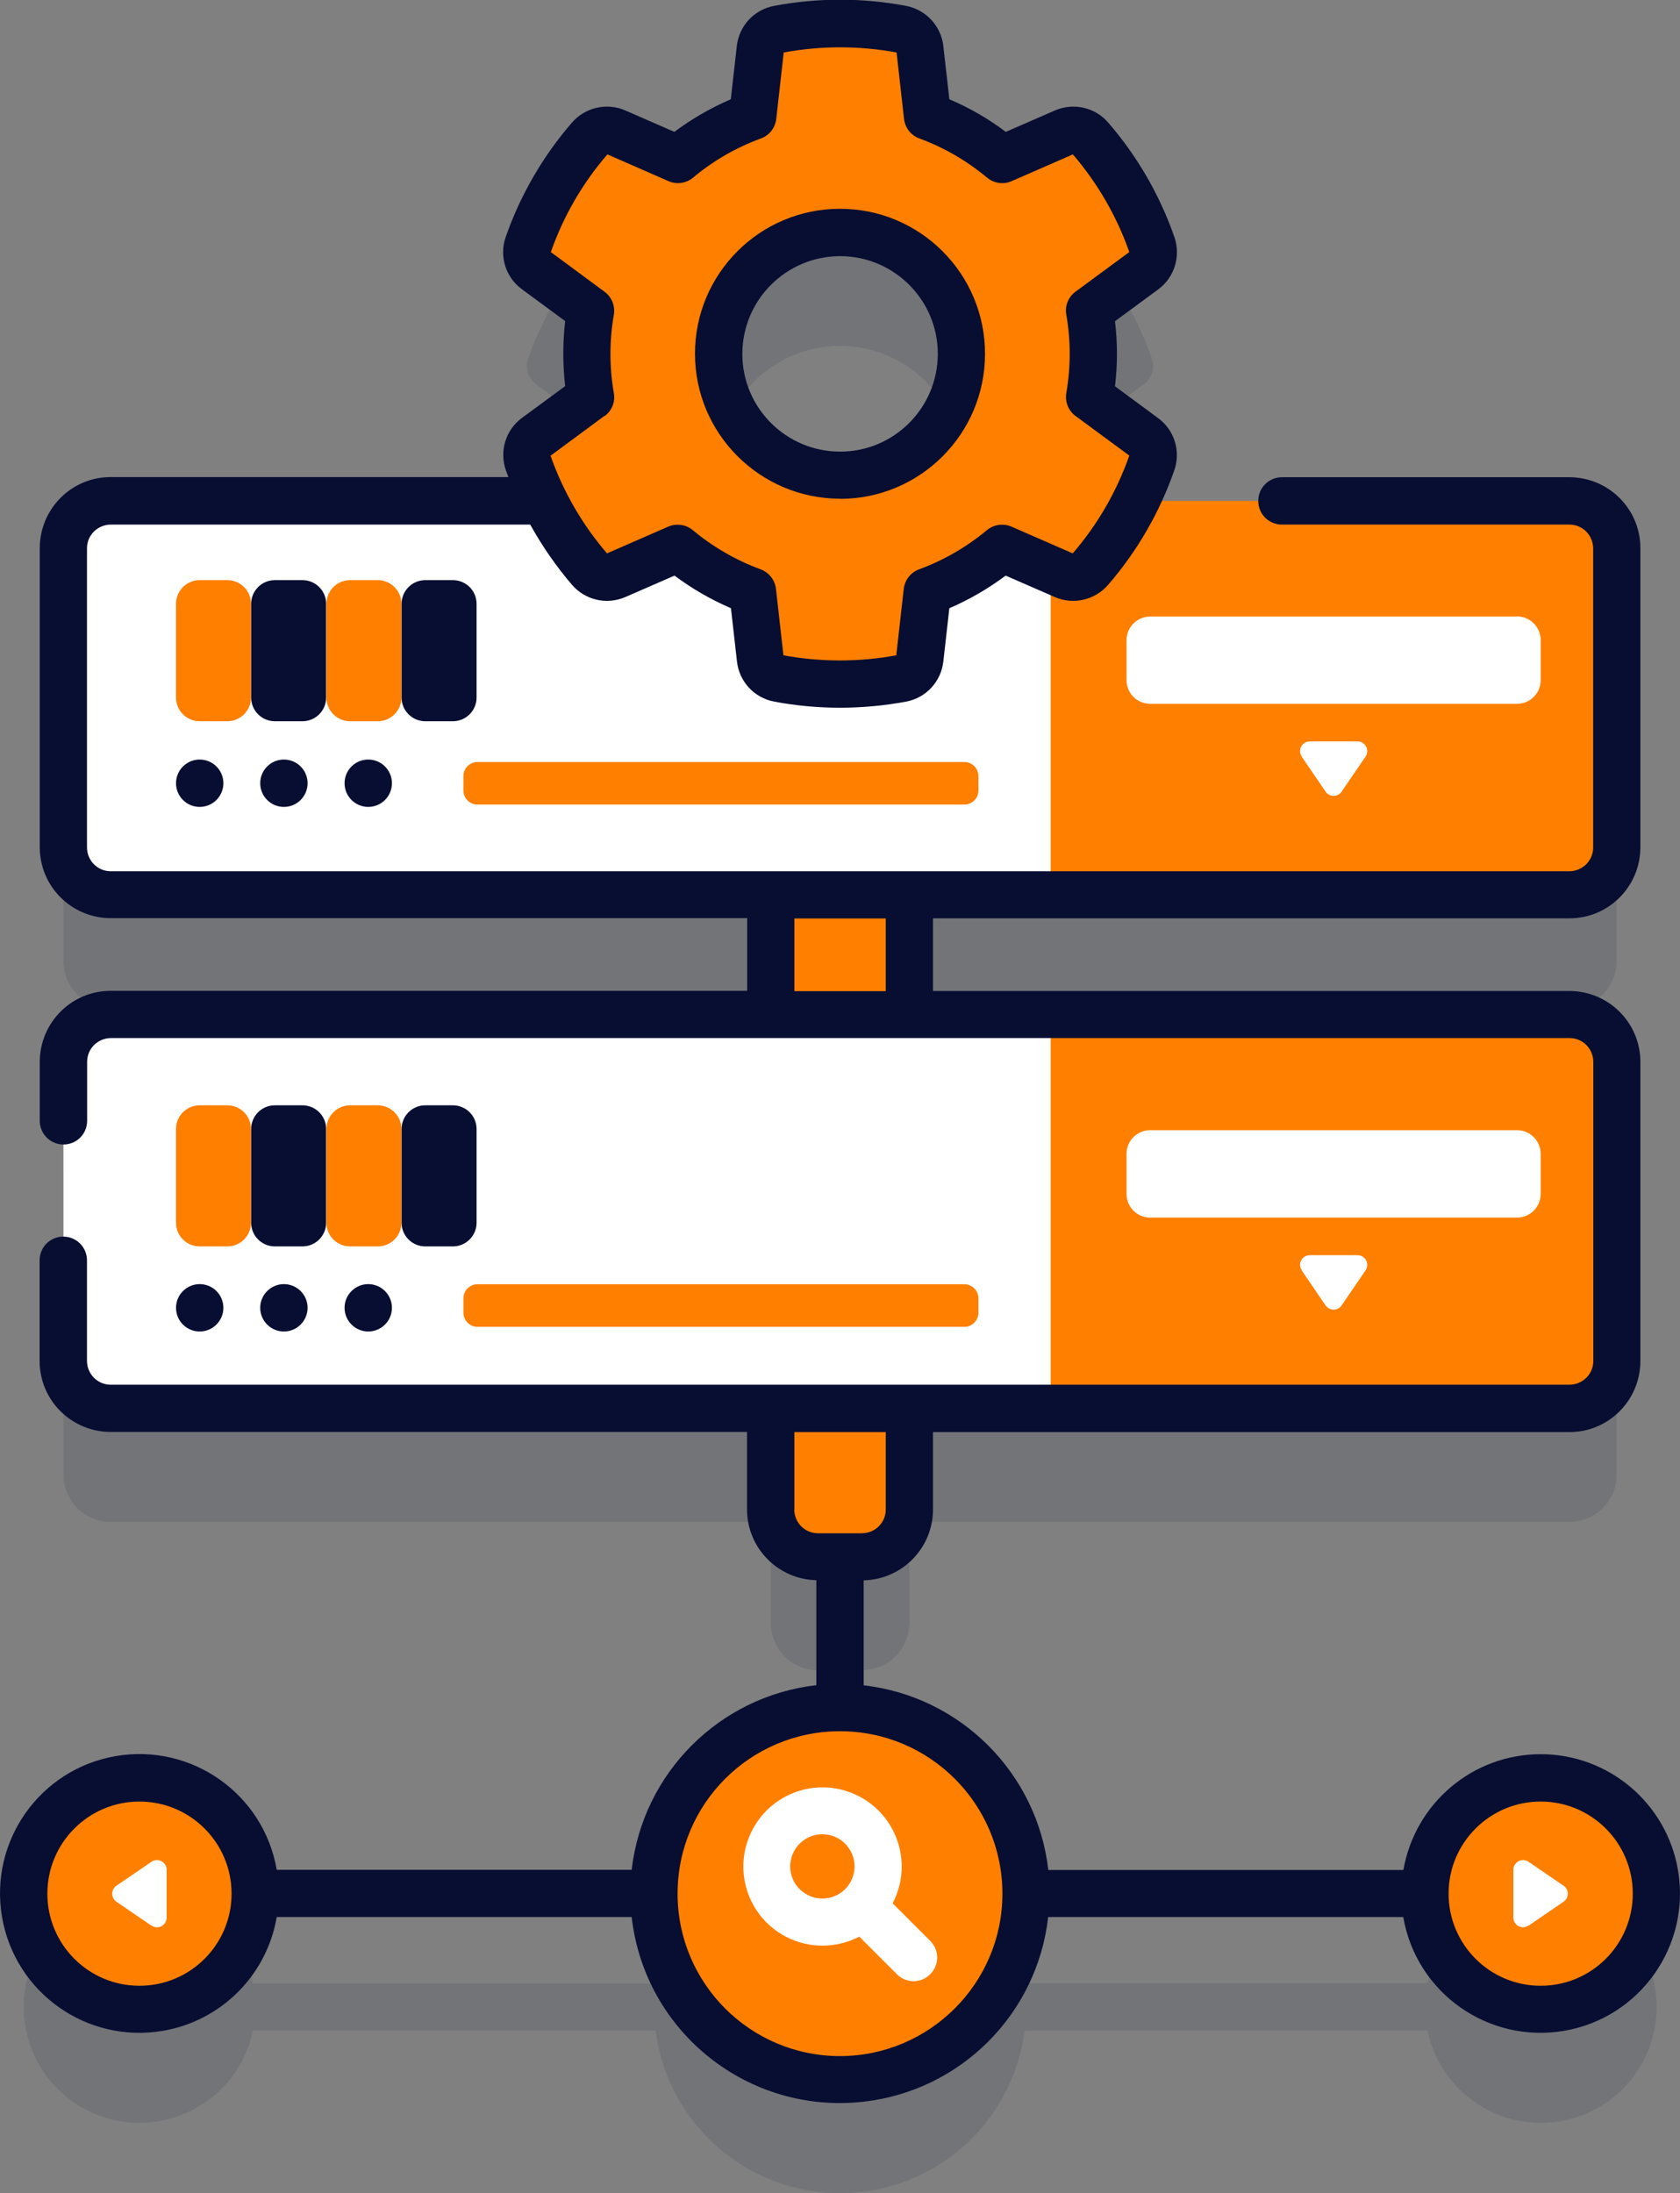 <svg xmlns="http://www.w3.org/2000/svg" id="Capa_2" viewBox="0 0 114.92 150"><rect x="0" y="0" width="114.92" height="150" fill="#808080" stroke="none"/><defs><style>.cls-1,.cls-2{fill:#080e32;}.cls-1,.cls-2,.cls-3,.cls-4{stroke-width:0px;}.cls-2{opacity:.1;}.cls-3{fill:#ff7f00;}.cls-4{fill:#fff;}</style></defs><g id="Capa_1-2"><g id="server_5979203"><g id="Grupo_2204"><g id="Grupo_2198"><g id="Grupo_2188"><path id="Trazado_4213" class="cls-2" d="M105.39,129.35c-3.75,0-6.99,2.63-7.75,6.3h-27.56c-.74-5.74-5.26-10.26-11-11v-10.42c1.74-.06,3.12-1.48,3.12-3.23v-6.91h45.16c1.78,0,3.23-1.45,3.23-3.23v-20.47c0-1.78-1.45-3.23-3.23-3.23h-45.16v-8.2h45.16c1.78,0,3.23-1.45,3.23-3.23v-20.47c0-1.78-1.45-3.23-3.23-3.23h-29.68c.42-.84.79-1.72,1.11-2.61.23-.64,0-1.36-.54-1.76l-3.73-2.74c.34-1.95.34-3.95,0-5.9l3.73-2.74c.55-.41.77-1.12.54-1.76-.93-2.67-2.36-5.14-4.21-7.28-.44-.52-1.17-.68-1.8-.41l-4.24,1.85c-1.52-1.27-3.25-2.28-5.11-2.96l-.51-4.59c-.08-.68-.59-1.22-1.26-1.35-2.78-.52-5.63-.52-8.41,0-.67.13-1.18.67-1.26,1.35l-.51,4.59c-1.86.68-3.6,1.68-5.12,2.96l-4.23-1.85c-.62-.27-1.35-.1-1.79.41-1.85,2.14-3.28,4.61-4.21,7.28-.23.64,0,1.36.54,1.76l3.73,2.75c-.34,1.95-.34,3.95,0,5.9l-3.73,2.75c-.55.41-.77,1.12-.54,1.76.31.89.68,1.76,1.11,2.6H7.57c-1.78,0-3.23,1.45-3.23,3.23v20.47c0,1.78,1.45,3.23,3.23,3.23h45.16v8.2H7.57c-1.78,0-3.23,1.45-3.23,3.23v20.47c0,1.78,1.45,3.23,3.23,3.23h45.16v6.91c0,1.74,1.38,3.17,3.12,3.23v10.42c-5.74.74-10.27,5.26-11,11h-27.55c-.89-4.28-5.09-7.03-9.37-6.14-4.28.89-7.03,5.09-6.14,9.37.89,4.28,5.09,7.03,9.37,6.14,3.08-.64,5.49-3.05,6.14-6.14h27.55c.89,6.97,7.26,11.9,14.23,11.01,5.75-.73,10.27-5.26,11.01-11.01h27.56c.89,4.28,5.09,7.03,9.37,6.14,4.28-.89,7.03-5.09,6.14-9.37-.76-3.67-4-6.3-7.75-6.3h0ZM49.16,31.95c0-4.58,3.72-8.3,8.3-8.29,4.58,0,8.3,3.72,8.29,8.3,0,4.58-3.72,8.29-8.3,8.29-4.58,0-8.3-3.72-8.3-8.3h0Z"></path><g id="Grupo_2187"><circle id="Elipse_523" class="cls-3" cx="57.46" cy="129.52" r="12.72"></circle><g id="Grupo_2176"><circle id="Elipse_524" class="cls-3" cx="105.39" cy="129.52" r="7.92"></circle><g id="Grupo_2175"><g id="Grupo_2174"><path id="Trazado_4214" class="cls-4" d="M104.56,131.71l2.4-1.64c.3-.21.38-.62.17-.92-.05-.07-.1-.13-.17-.17l-2.4-1.64c-.3-.21-.71-.13-.92.17-.08.11-.12.24-.12.37v3.28c0,.36.29.66.66.66.13,0,.26-.04.37-.12Z"></path></g></g></g><g id="Grupo_2179"><circle id="Elipse_525" class="cls-3" cx="9.54" cy="129.52" r="7.92"></circle><g id="Grupo_2178"><g id="Grupo_2177"><path id="Trazado_4215" class="cls-4" d="M10.36,131.71l-2.4-1.64c-.3-.21-.38-.62-.17-.92.05-.07.1-.13.17-.17l2.4-1.64c.3-.21.71-.13.92.17.08.11.12.24.12.37v3.28c0,.36-.29.66-.66.66-.13,0-.26-.04-.37-.12Z"></path></g></g></g><g id="Grupo_2181"><path id="Trazado_4216" class="cls-3" d="M52.72,61.2h9.48v8.2h-9.48v-8.2Z"></path><g id="Grupo_2180"><path id="Trazado_4217" class="cls-4" d="M71.87,61.2H7.57c-1.78,0-3.23-1.45-3.23-3.23v-20.47c0-1.78,1.45-3.23,3.23-3.23h64.3l1.62,1.62v23.7l-1.62,1.62Z"></path><path id="Trazado_4218" class="cls-3" d="M110.59,37.5v20.47c0,1.78-1.45,3.23-3.23,3.23h-35.49v-26.94h35.49c1.78,0,3.23,1.45,3.23,3.23Z"></path></g></g><g id="Grupo_2184"><path id="Trazado_4219" class="cls-3" d="M58.97,106.48h-3.02c-1.78,0-3.23-1.45-3.23-3.23v-6.91h9.48v6.91c0,1.78-1.45,3.23-3.23,3.23Z"></path><g id="Grupo_2183"><g id="Grupo_2182"><path id="Trazado_4220" class="cls-4" d="M71.87,69.41H7.57c-1.78,0-3.23,1.45-3.23,3.23v20.47c0,1.78,1.45,3.23,3.23,3.23h64.3l1.62-1.62v-23.68l-1.62-1.64Z"></path></g><path id="Trazado_4221" class="cls-3" d="M107.36,69.41h-35.49v26.93h35.49c1.78,0,3.23-1.45,3.23-3.23v-20.47c0-1.78-1.45-3.23-3.23-3.23Z"></path></g></g><g id="Grupo_2186"><path id="Trazado_4222" class="cls-3" d="M74.78,24.2c0-.99-.09-1.98-.26-2.95l3.73-2.74c.55-.41.77-1.12.54-1.76-.93-2.67-2.36-5.14-4.21-7.28-.44-.52-1.17-.68-1.8-.41l-4.24,1.85c-1.52-1.27-3.25-2.28-5.11-2.96l-.51-4.59c-.08-.68-.59-1.22-1.26-1.35-2.78-.52-5.63-.52-8.41,0-.67.13-1.18.67-1.26,1.35l-.51,4.59c-1.86.68-3.6,1.68-5.12,2.96l-4.23-1.85c-.62-.27-1.35-.1-1.79.41-1.85,2.14-3.28,4.61-4.21,7.28-.23.64,0,1.36.54,1.76l3.73,2.75c-.34,1.95-.34,3.95,0,5.9l-3.73,2.75c-.55.41-.77,1.12-.54,1.76.93,2.67,2.36,5.13,4.21,7.27.44.52,1.17.68,1.8.41l4.24-1.85c1.52,1.27,3.26,2.27,5.12,2.96l.51,4.59c.08.68.59,1.23,1.26,1.35,2.78.52,5.63.52,8.41,0,.67-.13,1.18-.67,1.26-1.35l.51-4.59c1.86-.69,3.59-1.69,5.11-2.96l4.23,1.85c.62.27,1.35.1,1.8-.41,1.85-2.14,3.28-4.61,4.21-7.28.23-.64,0-1.36-.54-1.76l-3.73-2.74c.17-.98.26-1.96.26-2.95h0ZM57.46,32.5c-4.58,0-8.3-3.71-8.3-8.3,0-4.58,3.71-8.3,8.3-8.3,4.58,0,8.3,3.71,8.3,8.3,0,4.58-3.71,8.3-8.3,8.3,0,0,0,0,0,0Z"></path><g id="Grupo_2185"><path id="Trazado_4223" class="cls-1" d="M105.39,119.98c-4.64,0-8.6,3.35-9.39,7.92h-24.29c-.76-6.63-6-11.87-12.63-12.63v-7.18c2.63-.06,4.74-2.21,4.74-4.84v-5.3h43.54c2.68,0,4.84-2.17,4.85-4.85v-20.47c0-2.68-2.17-4.84-4.85-4.85h-43.54v-4.97h43.54c2.68,0,4.84-2.17,4.85-4.85v-20.47c0-2.68-2.17-4.84-4.85-4.85h-19.67c-.89,0-1.62.72-1.62,1.62s.72,1.62,1.62,1.62h19.67c.89,0,1.61.72,1.62,1.62v20.47c0,.89-.72,1.61-1.62,1.62H7.57c-.89,0-1.61-.72-1.62-1.62v-20.47c0-.89.72-1.61,1.62-1.62h28.7c.81,1.46,1.76,2.84,2.85,4.11.9,1.06,2.39,1.4,3.67.84l3.35-1.46c1.19.89,2.49,1.64,3.86,2.23l.41,3.63c.15,1.39,1.19,2.51,2.56,2.76,2.98.56,6.03.55,9,0,1.37-.25,2.41-1.37,2.56-2.76l.41-3.63c1.37-.59,2.66-1.34,3.85-2.23l3.35,1.46c1.27.56,2.76.22,3.67-.84,1.98-2.29,3.51-4.94,4.51-7.8.47-1.31.02-2.78-1.11-3.6l-2.94-2.17c.18-1.48.18-2.97,0-4.45l2.95-2.17c1.12-.82,1.57-2.28,1.11-3.6-1-2.86-2.53-5.51-4.51-7.8-.9-1.06-2.39-1.4-3.67-.84l-3.35,1.46c-1.19-.9-2.49-1.65-3.86-2.23l-.41-3.63c-.15-1.38-1.19-2.5-2.56-2.76-2.98-.56-6.03-.56-9.01,0-1.37.25-2.41,1.37-2.56,2.76l-.41,3.63c-1.37.59-2.67,1.34-3.86,2.23l-3.34-1.46c-1.27-.56-2.76-.22-3.67.83-1.98,2.29-3.52,4.94-4.52,7.8-.47,1.31-.02,2.78,1.11,3.6l2.95,2.17c-.17,1.48-.17,2.97,0,4.45l-2.95,2.17c-1.12.82-1.57,2.29-1.1,3.6.05.15.11.3.17.45H7.57c-2.68,0-4.84,2.17-4.85,4.85v20.47c0,2.68,2.17,4.84,4.85,4.85h43.54v4.97H7.57c-2.68,0-4.84,2.17-4.85,4.85v4.04c0,.89.72,1.62,1.62,1.62s1.62-.72,1.62-1.62v-4.04c0-.89.72-1.61,1.62-1.62h99.79c.89,0,1.61.72,1.62,1.62v20.47c0,.89-.72,1.61-1.62,1.62H7.57c-.89,0-1.61-.72-1.62-1.62v-6.89c0-.89-.72-1.62-1.62-1.62s-1.62.72-1.62,1.62v6.89c0,2.68,2.17,4.84,4.85,4.85h43.54v5.3c0,2.63,2.11,4.78,4.74,4.84v7.18c-6.63.76-11.87,6-12.63,12.63h-24.28c-.89-5.19-5.82-8.67-11.01-7.78-5.19.89-8.67,5.82-7.78,11.01.89,5.19,5.82,8.67,11.01,7.78,3.98-.68,7.1-3.8,7.78-7.78h24.28c.89,7.87,7.99,13.52,15.86,12.63,6.64-.75,11.88-5.99,12.63-12.63h24.29c.89,5.19,5.82,8.67,11.01,7.78,5.19-.89,8.67-5.82,7.78-11.01-.79-4.57-4.75-7.91-9.39-7.91h0ZM41.36,28.46c.49-.36.74-.97.63-1.57-.31-1.77-.31-3.59,0-5.36.1-.6-.14-1.21-.63-1.57l-3.68-2.72c.86-2.45,2.17-4.72,3.87-6.68l4.18,1.83c.56.25,1.21.15,1.68-.24,1.38-1.16,2.95-2.06,4.64-2.68.58-.21.98-.73,1.05-1.34l.51-4.54c2.55-.47,5.17-.47,7.72,0l.51,4.54c.07.61.47,1.13,1.05,1.34,1.69.62,3.25,1.53,4.63,2.68.47.39,1.12.49,1.68.24l4.19-1.83c1.69,1.97,3,4.23,3.86,6.68l-3.68,2.71c-.49.36-.74.97-.63,1.57.31,1.77.31,3.59,0,5.36-.1.6.14,1.21.63,1.57l3.68,2.71c-.86,2.45-2.17,4.72-3.87,6.69l-4.19-1.83c-.56-.24-1.21-.15-1.68.24-1.38,1.15-2.95,2.06-4.64,2.68-.57.21-.98.73-1.05,1.34l-.51,4.54c-2.55.47-5.17.47-7.72,0l-.51-4.54c-.07-.61-.47-1.12-1.05-1.34-1.69-.62-3.26-1.53-4.64-2.68-.47-.39-1.12-.48-1.68-.24l-4.19,1.83c-1.69-1.97-3-4.23-3.86-6.68l3.68-2.72ZM54.34,62.82h6.25v4.97h-6.25v-4.97ZM54.34,103.25v-5.3h6.25v5.3c0,.89-.72,1.61-1.62,1.62h-3.02c-.89,0-1.61-.72-1.62-1.62h0ZM9.54,135.82c-3.48,0-6.3-2.82-6.3-6.3s2.82-6.3,6.3-6.3,6.3,2.82,6.3,6.3h0c0,3.48-2.82,6.3-6.3,6.3h0ZM57.46,140.63c-6.13,0-11.11-4.97-11.11-11.11s4.97-11.11,11.11-11.11c6.13,0,11.11,4.97,11.11,11.11,0,6.13-4.98,11.1-11.11,11.11ZM105.39,135.82c-3.48,0-6.3-2.82-6.3-6.3s2.82-6.3,6.3-6.3c3.48,0,6.3,2.82,6.3,6.3h0c0,3.48-2.82,6.3-6.3,6.3h0Z"></path><path id="Trazado_4224" class="cls-1" d="M57.46,34.12c5.48,0,9.92-4.44,9.92-9.92,0-5.48-4.44-9.92-9.92-9.92-5.48,0-9.92,4.44-9.92,9.91,0,5.47,4.44,9.91,9.92,9.92ZM57.46,17.52c3.69,0,6.69,2.99,6.69,6.68,0,3.69-2.99,6.69-6.68,6.69-3.69,0-6.69-2.99-6.69-6.68h0c0-3.69,2.99-6.68,6.68-6.69Z"></path></g></g></g></g><g id="Grupo_2189"><circle id="Elipse_526" class="cls-1" cx="13.66" cy="89.45" r="1.62"></circle><circle id="Elipse_527" class="cls-1" cx="19.42" cy="89.45" r="1.62"></circle><circle id="Elipse_528" class="cls-1" cx="25.19" cy="89.45" r="1.62"></circle></g><g id="Grupo_2190"><circle id="Elipse_529" class="cls-1" cx="13.66" cy="53.57" r="1.62"></circle><circle id="Elipse_530" class="cls-1" cx="19.42" cy="53.57" r="1.62"></circle><circle id="Elipse_531" class="cls-1" cx="25.19" cy="53.57" r="1.62"></circle></g><path id="Trazado_4225" class="cls-4" d="M103.77,77.3h-25.09c-.89,0-1.62.72-1.62,1.62v2.74c0,.89.72,1.62,1.62,1.62h25.09c.89,0,1.62-.72,1.62-1.62v-2.74c0-.89-.72-1.62-1.62-1.62Z"></path><path id="Trazado_4226" class="cls-4" d="M103.77,42.17h-25.09c-.89,0-1.62.72-1.62,1.62v2.73c0,.89.72,1.62,1.62,1.62h25.09c.89,0,1.62-.72,1.62-1.62v-2.74c0-.89-.72-1.62-1.62-1.62Z"></path><g id="Grupo_2192"><g id="Grupo_2191"><path id="Trazado_4227" class="cls-4" d="M89.04,86.89l1.64,2.4c.21.3.62.38.92.17.07-.05.13-.1.17-.17l1.64-2.4c.21-.3.13-.71-.17-.92-.11-.08-.24-.12-.37-.12h-3.28c-.36,0-.66.3-.66.66,0,.13.04.26.12.37Z"></path></g></g><g id="Grupo_2194"><g id="Grupo_2193"><path id="Trazado_4228" class="cls-4" d="M89.04,51.75l1.64,2.4c.21.3.62.38.92.17.07-.05.13-.1.17-.17l1.64-2.4c.21-.3.13-.71-.17-.92-.11-.08-.24-.12-.37-.12h-3.28c-.36,0-.66.3-.66.66,0,.13.04.26.12.37Z"></path></g></g><g id="Grupo_2195"><path id="Trazado_4229" class="cls-3" d="M15.55,49.33h-1.89c-.89,0-1.62-.72-1.62-1.62v-6.41c0-.89.72-1.62,1.62-1.62h1.89c.89,0,1.62.72,1.62,1.62v6.41c0,.89-.72,1.62-1.62,1.62Z"></path><path id="Trazado_4230" class="cls-1" d="M20.69,49.33h-1.89c-.89,0-1.62-.72-1.62-1.62v-6.41c0-.89.72-1.62,1.62-1.62h1.89c.89,0,1.62.72,1.62,1.62v6.41c0,.89-.72,1.62-1.62,1.62Z"></path><path id="Trazado_4231" class="cls-3" d="M25.84,49.33h-1.89c-.89,0-1.62-.72-1.62-1.62v-6.41c0-.89.72-1.62,1.62-1.62h1.89c.89,0,1.62.72,1.62,1.62v6.41c0,.89-.72,1.62-1.62,1.62Z"></path><path id="Trazado_4232" class="cls-1" d="M30.98,49.33h-1.89c-.89,0-1.62-.72-1.62-1.62v-6.41c0-.89.72-1.62,1.62-1.62h1.89c.89,0,1.62.72,1.62,1.62v6.41c0,.89-.72,1.62-1.62,1.62Z"></path></g><g id="Grupo_2196"><path id="Trazado_4233" class="cls-3" d="M15.55,85.25h-1.89c-.89,0-1.62-.72-1.62-1.62v-6.41c0-.89.72-1.62,1.62-1.62h1.89c.89,0,1.62.72,1.62,1.62v6.41c0,.89-.72,1.62-1.62,1.62Z"></path><path id="Trazado_4234" class="cls-1" d="M20.69,85.25h-1.89c-.89,0-1.62-.72-1.62-1.62v-6.41c0-.89.72-1.62,1.62-1.62h1.89c.89,0,1.62.72,1.62,1.62v6.41c0,.89-.72,1.62-1.62,1.62Z"></path><path id="Trazado_4235" class="cls-3" d="M25.84,85.25h-1.89c-.89,0-1.62-.72-1.62-1.62v-6.41c0-.89.72-1.62,1.62-1.62h1.89c.89,0,1.62.72,1.62,1.62v6.41c0,.89-.72,1.62-1.62,1.62Z"></path><path id="Trazado_4236" class="cls-1" d="M30.98,85.25h-1.89c-.89,0-1.62-.72-1.62-1.62v-6.41c0-.89.72-1.62,1.62-1.62h1.89c.89,0,1.62.72,1.62,1.62v6.41c0,.89-.72,1.62-1.62,1.62Z"></path></g><path id="Trazado_4237" class="cls-3" d="M65.96,90.75h-33.29c-.54,0-.97-.43-.97-.97v-.97c0-.54.43-.97.97-.97h33.29c.54,0,.97.43.97.97v.97c0,.54-.43.97-.97.97Z"></path><path id="Trazado_4238" class="cls-3" d="M66.93,53.09v.97c0,.54-.43.97-.97.97h-33.29c-.54,0-.97-.43-.97-.97v-.97c0-.54.43-.97.97-.97h33.29c.54,0,.97.43.97.97Z"></path><g id="Grupo_2197"><path id="Trazado_4239" class="cls-4" d="M63.63,132.75l-2.57-2.57c1.39-2.65.37-5.92-2.28-7.31-2.65-1.39-5.92-.37-7.31,2.28s-.37,5.92,2.28,7.31c1.57.82,3.45.82,5.03,0l2.57,2.57c.63.63,1.65.64,2.28,0,.63-.63.64-1.65,0-2.28,0,0,0,0,0,0ZM54.7,129.21c-.86-.86-.86-2.25,0-3.11.86-.86,2.25-.86,3.11,0,.86.86.86,2.25,0,3.11h0c-.86.86-2.25.86-3.11,0h0Z"></path></g></g></g></g></g></svg>